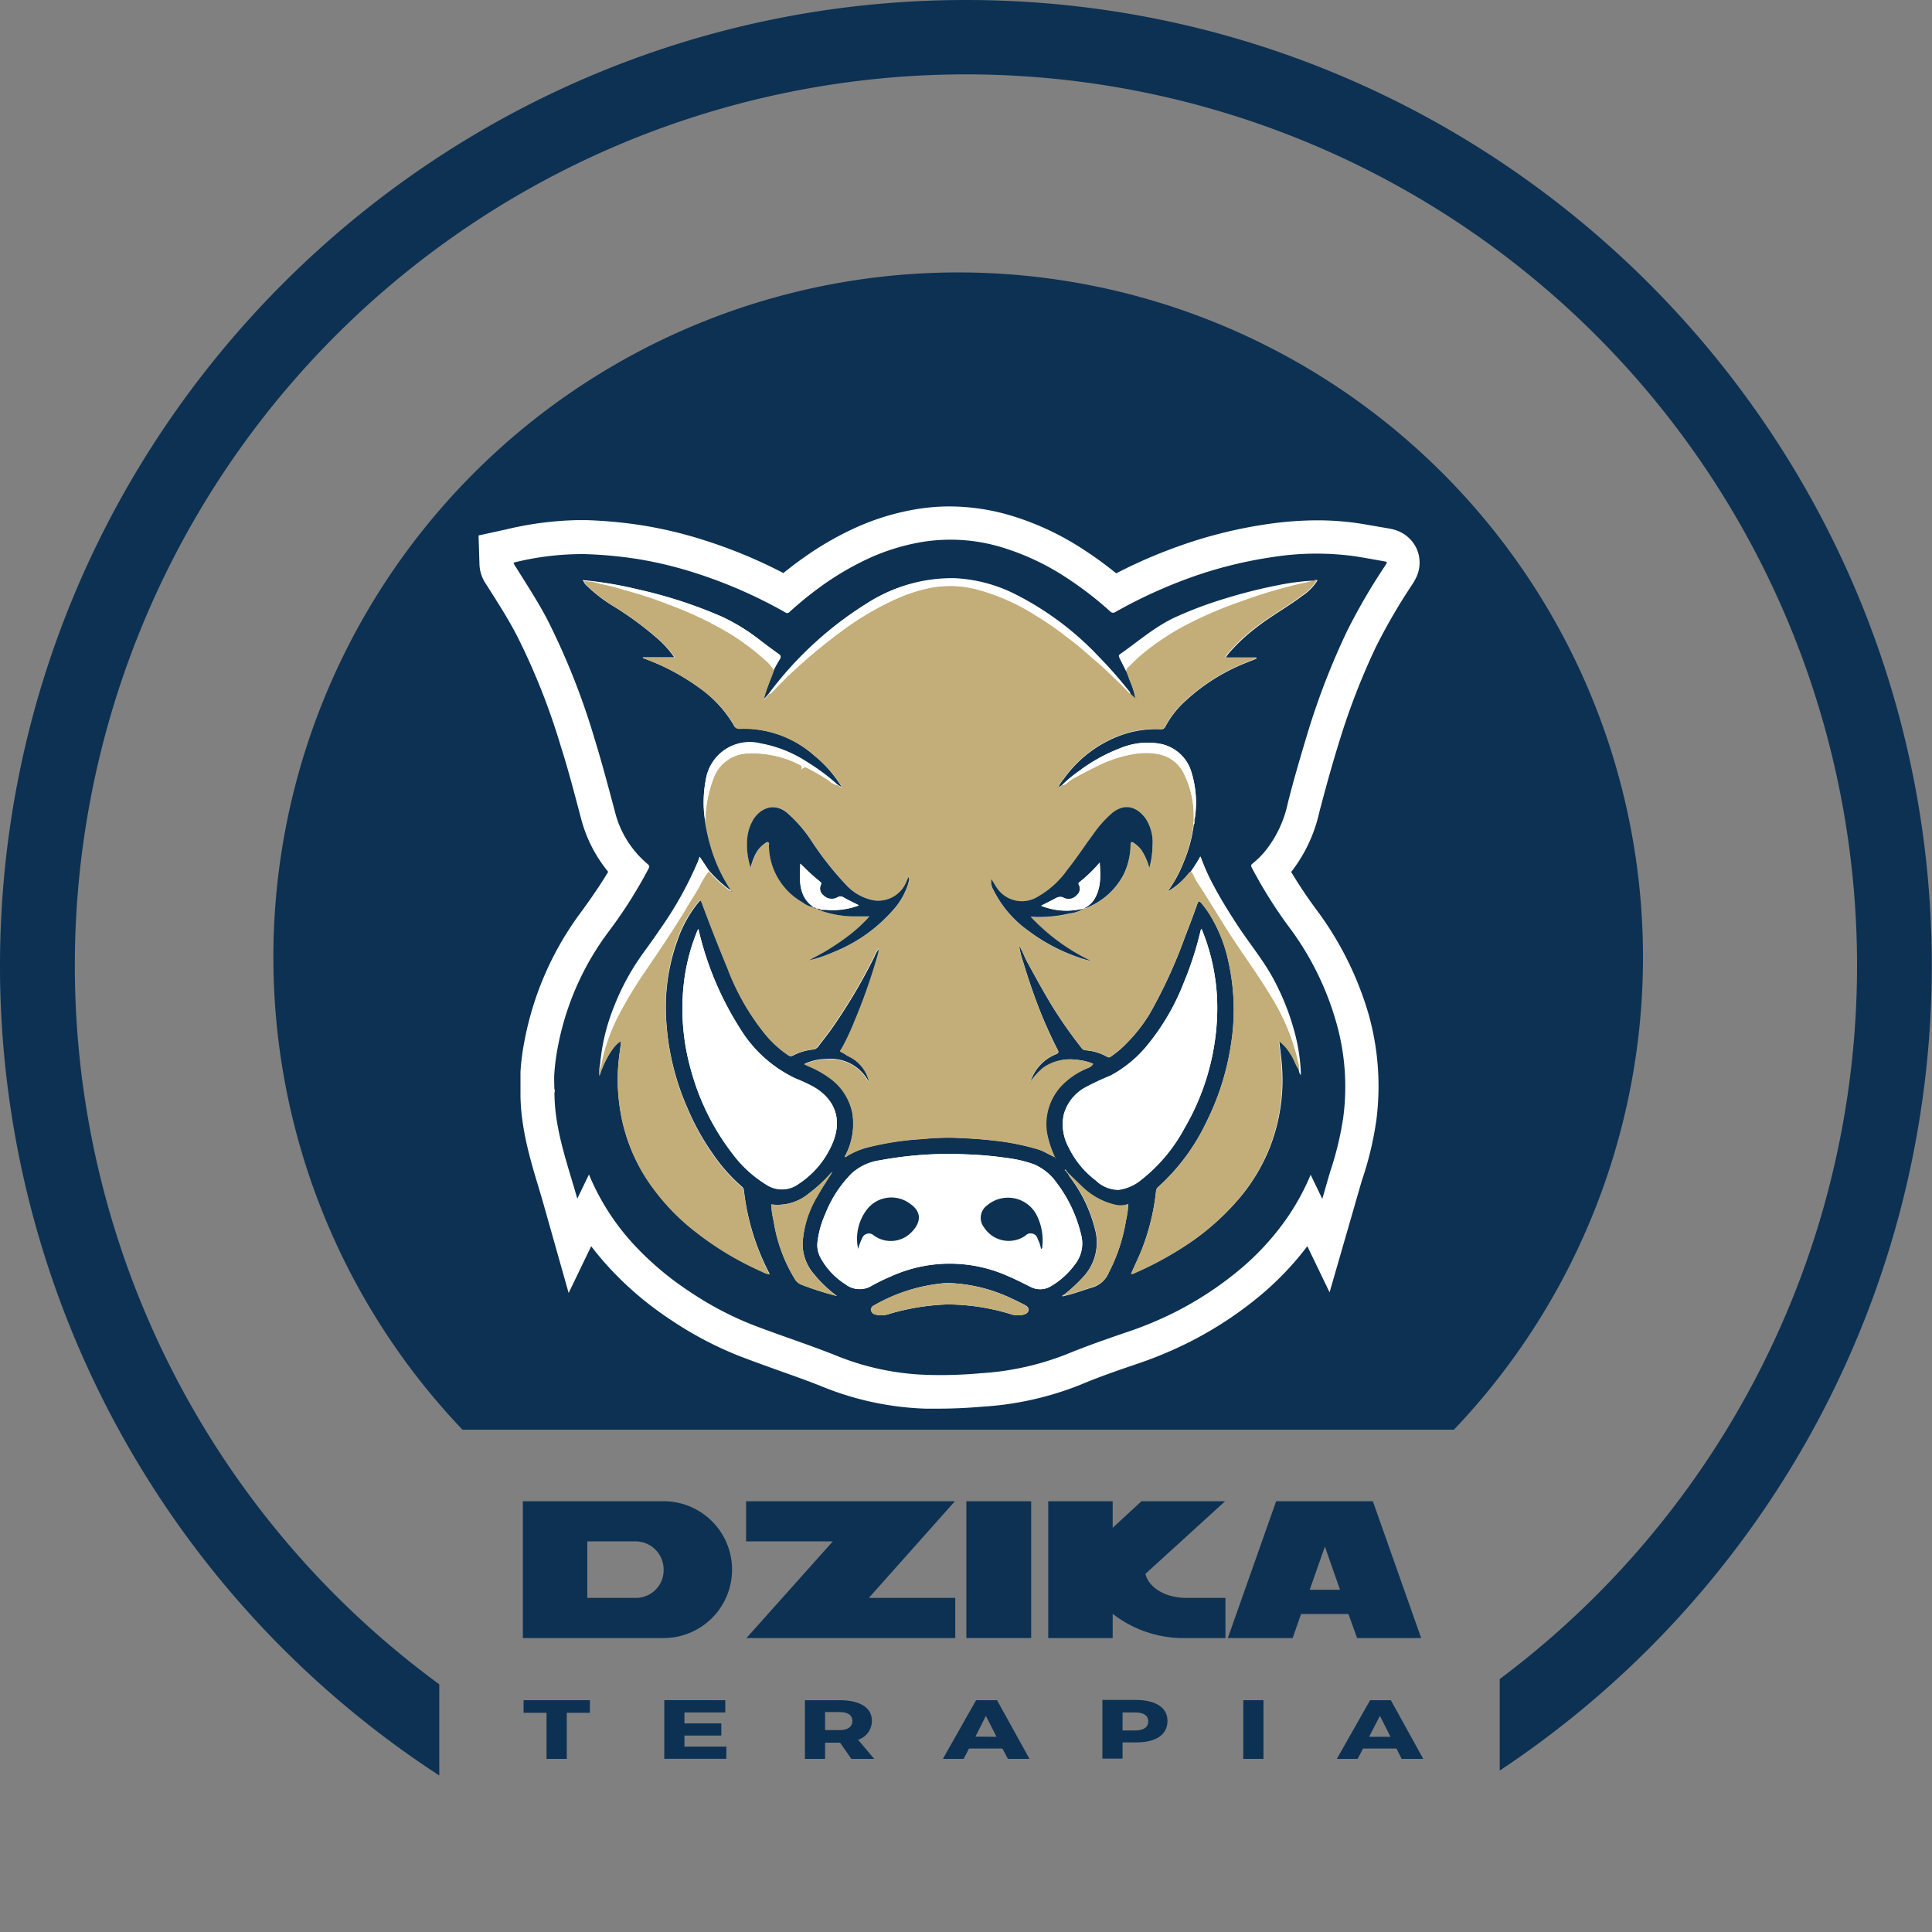 <svg id="Layer_1" data-name="Layer 1" xmlns="http://www.w3.org/2000/svg" viewBox="0 0 268.3 268.3">
    <rect x="0" y="0" width="268.3" height="268.3" fill="#808080" stroke="none"/>
    <defs>
        <style>.cls-1{fill:#0c3153;}.cls-2{fill:#fff;}.cls-3{fill:#c3ae79;}.cls-4{fill:#0f3152;}</style>
    </defs>
    <title>Dzik</title>
    <path class="cls-1" d="M257.45,206.37a95.1,95.1,0,1,0-137.69,0Z" transform="translate(-55.54 -7.83)"/>
    <path class="cls-2"
          d="M252.3,84.09a4.84,4.84,0,0,0-3.11-2.69,6.25,6.25,0,0,0-.83-.19l-1-.17c-1-.17-2-.35-3-.51a38.92,38.92,0,0,0-5.88-.44,48.27,48.27,0,0,0-6.91.52,63.54,63.54,0,0,0-12.33,3.07,69.63,69.63,0,0,0-8.69,3.77q-2.07-1.68-4.19-3.07a38.83,38.83,0,0,0-10.19-4.88,30.12,30.12,0,0,0-8.76-1.34,28.42,28.42,0,0,0-5.44.53A34,34,0,0,0,174.61,81a43.08,43.08,0,0,0-7.07,4c-1.07.74-2.15,1.54-3.21,2.41a68.87,68.87,0,0,0-10.9-4.53,58.8,58.8,0,0,0-8.57-2.07,62.45,62.45,0,0,0-8-.75c-.36,0-.72,0-1.07,0a46.52,46.52,0,0,0-10,1.3l-3.79.83.12,3.88a5.25,5.25,0,0,0,1,3l.34.54c1.43,2.26,2.79,4.39,3.93,6.62a93.57,93.57,0,0,1,6.06,15.34c1,3.12,1.84,6.38,2.68,9.54l.13.49A19.32,19.32,0,0,0,140,128.9c-1,1.67-2.2,3.44-3.64,5.42a43.38,43.38,0,0,0-8,18.15,31.52,31.52,0,0,0-.54,4.22c0,.6,0,1.15,0,1.64,0,.23,0,.45,0,.65v1.07l0,.09c.11,4.56,1.34,8.68,2.54,12.66.27.9.55,1.83.8,2.74l3.35,11.85,3.13-6.5a40,40,0,0,0,2.76,3.26,45.91,45.91,0,0,0,8.34,7,49.59,49.59,0,0,0,9.49,5c1.82.7,3.66,1.36,5.44,2,2.23.79,4.34,1.54,6.43,2.39a41.51,41.51,0,0,0,13.92,2.91c.65,0,1.33,0,2,0,1.84,0,3.82-.09,6.06-.28a43.7,43.7,0,0,0,13.41-3c2.65-1.12,5.46-2.09,7.88-2.91a55.52,55.52,0,0,0,7.23-3,52.14,52.14,0,0,0,10.3-6.81,42.18,42.18,0,0,0,5.76-6l.43-.56,3.09,6.41,3.38-11.71.38-1.33c.26-.88.5-1.72.74-2.54a45.94,45.94,0,0,0,2-8.35,36.94,36.94,0,0,0-1.08-14.69,45.49,45.49,0,0,0-7.07-14.28c-1.49-2-2.69-3.82-3.68-5.48a20.81,20.81,0,0,0,3.9-8.28c1-3.83,1.88-6.95,2.78-9.84a96.7,96.7,0,0,1,5.09-13.14,81.55,81.55,0,0,1,5.07-8.71h0a7.78,7.78,0,0,0,.42-.72A4.8,4.8,0,0,0,252.3,84.09Z"
          transform="translate(-55.54 -7.83)"/>
    <path class="cls-1"
          d="M132.52,159c0-.69-.05-1.39,0-2.06a29.54,29.54,0,0,1,.47-3.63,38.62,38.62,0,0,1,7.15-16.21,64,64,0,0,0,5.46-8.63c.14-.27.17-.4-.09-.62a13.91,13.91,0,0,1-4.61-7.44c-.91-3.42-1.82-6.84-2.86-10.21a99,99,0,0,0-6.37-16.09c-1.35-2.63-3-5.12-4.54-7.61a1.14,1.14,0,0,1-.26-.54,39.4,39.4,0,0,1,9.85-1.18,59.16,59.16,0,0,1,7.41.69A54.93,54.93,0,0,1,152,87.37,65.65,65.65,0,0,1,163,92c.53.28,1.07.57,1.58.87a.44.44,0,0,0,.62-.07,49.65,49.65,0,0,1,5-4,40.14,40.14,0,0,1,6.32-3.58,29.81,29.81,0,0,1,6.38-2,24.5,24.5,0,0,1,12,.69,34.54,34.54,0,0,1,9,4.32,47.41,47.41,0,0,1,5.79,4.49.57.57,0,0,0,.8.07,68.11,68.11,0,0,1,10.42-4.77,59.17,59.17,0,0,1,11.43-2.84,39.09,39.09,0,0,1,11.43-.09c1.29.2,2.58.44,3.88.67.59.1.58.11.26.61a83.82,83.82,0,0,0-5.36,9.22,102.11,102.11,0,0,0-5.34,13.77c-1,3.32-2,6.68-2.83,10a15.79,15.79,0,0,1-3.28,6.83,12.49,12.49,0,0,1-1.61,1.56c-.25.19-.24.32-.11.58a63.84,63.84,0,0,0,5.53,8.72A40.54,40.54,0,0,1,241.16,150a32.47,32.47,0,0,1,.94,12.86,43.52,43.52,0,0,1-1.79,7.54c-.38,1.25-.73,2.51-1.14,3.92l-1.62-3.35a32.48,32.48,0,0,1-4.48,7.63,36.22,36.22,0,0,1-5.11,5.32,47.28,47.28,0,0,1-9.39,6.2,50.21,50.21,0,0,1-6.61,2.73c-2.75.94-5.51,1.9-8.19,3a38.71,38.71,0,0,1-12,2.68,60.73,60.73,0,0,1-7.51.23,36.5,36.5,0,0,1-12.36-2.58c-3.93-1.59-8-2.88-11.93-4.4a45.62,45.62,0,0,1-8.6-4.54,42.46,42.46,0,0,1-7.51-6.26,32.87,32.87,0,0,1-6.53-10.05l-1.62,3.36c-1.39-4.92-3.16-9.63-3.17-14.71A.83.83,0,0,0,132.52,159Zm71.15,11.55a.22.22,0,0,0,.13.21c.11.18.21.38.33.55a19.73,19.73,0,0,1,3.46,7.19,7,7,0,0,1-1.4,6.41,20.7,20.7,0,0,1-3,2.8c-.05,0-.17,0-.12.11s.12,0,.17,0c1.41-.3,2.75-.84,4.13-1.24a3.56,3.56,0,0,0,2.17-2.07,23.75,23.75,0,0,0,2.35-7.15,12,12,0,0,0,.32-2.29,3.21,3.21,0,0,1-1.78.12,9.72,9.72,0,0,1-4.48-2.39c-.72-.68-1.41-1.37-2.12-2.05,0-.09-.05-.17-.15-.19s-.14-.21-.28-.29A.34.34,0,0,0,203.67,170.53Zm17.78-49a14.32,14.32,0,0,0-.44-6.44,5.62,5.62,0,0,0-4.42-4,9.94,9.94,0,0,0-5.52.64,23.4,23.4,0,0,0-5.62,3.11,18.12,18.12,0,0,0-2.42,2l-.54.33,0,0a5.47,5.47,0,0,1,.8-1.22,16.77,16.77,0,0,1,6.57-5.47,14.51,14.51,0,0,1,6.86-1.4.62.62,0,0,0,.67-.39,12.91,12.91,0,0,1,2.48-3.26,26.9,26.9,0,0,1,8.71-5.57c.47-.2,1-.39,1.44-.58l0-.14h-4.27c.15-.22.24-.36.34-.49a25,25,0,0,1,3.93-3.7c2-1.57,4.3-2.83,6.36-4.38a7.18,7.18,0,0,0,2.14-2.18c-.19,0-.33-.05-.43.09a32.82,32.82,0,0,0-4.84.7,71.37,71.37,0,0,0-7.62,1.92,54,54,0,0,0-7.08,2.69c-2.71,1.28-5,3.25-7.39,5-.18.13-.2.25-.09.46.36.65.69,1.31,1,2,.13.35.26.7.38,1.06a10.83,10.83,0,0,1,.83,2.68h0l-.76-.71c0-.28-.19-.42-.33-.6-1.31-1.63-2.7-3.21-4.17-4.71a41.78,41.78,0,0,0-11.58-8.61,20.88,20.88,0,0,0-8.3-2.15A21.74,21.74,0,0,0,176,91.58a49.77,49.77,0,0,0-13.68,12.55l-.79.91c0-.18,0-.27.07-.35.32-1.31.9-2.52,1.34-3.78.27-.52.51-1.06.82-1.54s.17-.54-.17-.78c-.92-.64-1.8-1.31-2.69-2a27.15,27.15,0,0,0-5.07-3.11,63.56,63.56,0,0,0-11.66-3.8,51.8,51.8,0,0,0-7.52-1.27c-.06,0-.14-.09-.16,0s0,.05.06.08a1.81,1.81,0,0,0,.57.77,20.42,20.42,0,0,0,3.6,2.75,45.1,45.1,0,0,1,6.45,4.79,13.53,13.53,0,0,1,2,2.31h-4.39c.07.08.09.12.12.13a31.08,31.08,0,0,1,7.84,4.17,16.69,16.69,0,0,1,4.7,5.13.75.75,0,0,0,.79.47,14.81,14.81,0,0,1,10.4,3.75,16.7,16.7,0,0,1,3.78,4.34l-.05,0-.55-.34a26.52,26.52,0,0,0-4-3,17.49,17.49,0,0,0-6.68-2.71,6.16,6.16,0,0,0-7.58,5.15,16.12,16.12,0,0,0-.09,5.5,28.26,28.26,0,0,0,.83,3.73,22.16,22.16,0,0,0,2.8,6l0,.06c-.1-.06-.2-.1-.29-.16a17.17,17.17,0,0,1-2.79-2.6l-1.32-1.94c-.1.27-.16.48-.24.68a50.19,50.19,0,0,1-5.31,9.49c-.72,1.08-1.48,2.12-2.24,3.17a33.42,33.42,0,0,0-4.14,7.61,27.81,27.81,0,0,0-1.87,7.78,5.28,5.28,0,0,0-.09,1.68c.71-2.25,2.1-4.5,3-4.81-.07.58-.14,1.16-.22,1.73a26.21,26.21,0,0,0,.08,7.76,24.69,24.69,0,0,0,3.56,9.45,30.5,30.5,0,0,0,7,7.58,43.22,43.22,0,0,0,9.15,5.47,3,3,0,0,0,1.06.37,32.58,32.58,0,0,1-3.58-11.63.75.75,0,0,0-.28-.5,23.91,23.91,0,0,1-4.1-4.65,33.54,33.54,0,0,1-3.46-6.26,35.38,35.38,0,0,1-3-13.39,27.36,27.36,0,0,1,1.62-9.92,17.14,17.14,0,0,1,2.85-5.18c.39-.46.41-.46.62.11,1.1,3,2.29,6,3.53,9a33,33,0,0,0,5.22,9.13,14.81,14.81,0,0,0,3.17,2.9.53.53,0,0,0,.6.08,7.78,7.78,0,0,1,2.85-.86,1,1,0,0,0,.69-.4c.61-.81,1.25-1.6,1.84-2.43a77.86,77.86,0,0,0,5.95-10,4.74,4.74,0,0,1,.71-1.25c-.05.33-.06.54-.11.75a79.59,79.59,0,0,1-3.32,9.49,33,33,0,0,1-1.72,3.66c-.1.17-.31.46-.06.57s.63.41,1,.58a5.12,5.12,0,0,1,2.85,3.59h0a2.43,2.43,0,0,1-.2-.25,6,6,0,0,0-5.79-3,7.4,7.4,0,0,0-3.07.69c.27.13.46.23.66.31a14.28,14.28,0,0,1,2.9,1.63,7.87,7.87,0,0,1,3.1,4.72,9.45,9.45,0,0,1-1.05,6.21c.16.05.26,0,.36-.12a10.82,10.82,0,0,1,3.24-1.29A40.54,40.54,0,0,1,183.6,166a37.62,37.62,0,0,1,4.1-.19c1.9.06,3.8.16,5.69.38a33.88,33.88,0,0,1,6.37,1.26c.81.26,1.5.75,2.29,1.06-.05.06,0,.1,0,.13s0,0,.06,0l-.1-.1a14.61,14.61,0,0,1-1.09-3.27,7.77,7.77,0,0,1,1.8-6.47,10.37,10.37,0,0,1,3.89-2.68,1.39,1.39,0,0,0,.71-.58A8.27,8.27,0,0,0,205,155a6.43,6.43,0,0,0-4.51,1.14,10.22,10.22,0,0,0-1.83,2h0a1,1,0,0,1,.14-.52,6.09,6.09,0,0,1,3.4-3.39c.36-.15.39-.29.22-.62-.73-1.39-1.37-2.83-2-4.28-1.08-2.61-2-5.28-2.82-8a12,12,0,0,1-.53-2.18c.5.8.73,1.54,1.1,2.23,1.1,2,2.18,4,3.39,6a62.15,62.15,0,0,0,4,5.75c.19.25.37.54.76.56a7.12,7.12,0,0,1,3,.92.39.39,0,0,0,.48-.05A13.48,13.48,0,0,0,212,152.7a21.94,21.94,0,0,0,3.19-4.07,68.56,68.56,0,0,0,4.93-10.74c.6-1.51,1.15-3,1.71-4.56.16-.45.28-.4.55-.09a14.69,14.69,0,0,1,.9,1.18,20.27,20.27,0,0,1,2.86,6.93,30.69,30.69,0,0,1,.31,11.81,36.06,36.06,0,0,1-3.37,10.49,28.65,28.65,0,0,1-6.68,9,.79.79,0,0,0-.31.6,31.42,31.42,0,0,1-2,8.15c-.45,1.14-1,2.23-1.48,3.35l0,0s0,0,0,0l.05-.05a1,1,0,0,0,.62-.17,46.85,46.85,0,0,0,6.55-3.51,34.53,34.53,0,0,0,7.68-6.63,25.42,25.42,0,0,0,4.29-7,25.76,25.76,0,0,0,1.71-12.19c-.09-.94-.21-1.87-.33-2.87a6.33,6.33,0,0,1,1.62,1.82c.47.67.67,1.48,1.16,2.15a2.16,2.16,0,0,0,.24.81,25.43,25.43,0,0,0-.73-5.36,34,34,0,0,0-2.7-7.23c-1.48-3-3.61-5.49-5.41-8.24-1.17-1.8-2.31-3.62-3.31-5.52a27.89,27.89,0,0,1-1.78-4,22.33,22.33,0,0,1-1.35,2.13c-.24.08-.34.31-.5.47a9.72,9.72,0,0,1-2.72,2.27h0a18.13,18.13,0,0,0,2.23-4.1,19.91,19.91,0,0,0,1.4-5.2c.13-.12.07-.28.1-.43A.37.37,0,0,0,221.45,121.55Zm-50.34,49.07a1.12,1.12,0,0,0-.21.17,20.86,20.86,0,0,1-3.06,2.81,6.8,6.8,0,0,1-5.18,1.49,12.55,12.55,0,0,0,.34,2.36,21.7,21.7,0,0,0,3,8.11,1.85,1.85,0,0,0,.83.67,41.93,41.93,0,0,0,4.95,1.58,17.47,17.47,0,0,1-3.23-3.08A6.41,6.41,0,0,1,167,180.5a14.36,14.36,0,0,1,2.06-6.62c.63-1.11,1.35-2.16,2-3.24l.08,0,0-.05Zm-2.06,9.85a3.66,3.66,0,0,0,.39,1.92,10,10,0,0,0,3.49,3.77,3.23,3.23,0,0,0,3.73.18,27.42,27.42,0,0,1,2.56-1.24,19.76,19.76,0,0,1,16.15-.13c1.12.47,2.2,1,3.3,1.57a2.85,2.85,0,0,0,2.81-.1,11,11,0,0,0,3.32-3,4.68,4.68,0,0,0,.87-4.17,19.24,19.24,0,0,0-3.38-7.17,7.48,7.48,0,0,0-3.13-2.57,17.44,17.44,0,0,0-3.76-.89,50.58,50.58,0,0,0-5.51-.5,52.19,52.19,0,0,0-12.16.82,7.32,7.32,0,0,0-3.95,1.85,16.7,16.7,0,0,0-3.65,5.65A13.11,13.11,0,0,0,169.05,180.47Zm-16.52-43.62a.63.63,0,0,0-.11.15,27.3,27.3,0,0,0-1.92,7.43,31.2,31.2,0,0,0,1.05,12.19A33.23,33.23,0,0,0,157.24,168a16.78,16.78,0,0,0,4.69,4.31,3.92,3.92,0,0,0,4.52-.09,12.58,12.58,0,0,0,4.82-5.93c1.28-3.34,0-6-2.83-7.59a25.33,25.33,0,0,0-2.43-1.12,18.05,18.05,0,0,1-7.64-6.84A44,44,0,0,1,152.53,136.85Zm69.87,0a1.76,1.76,0,0,0-.12.23,45.82,45.82,0,0,1-2.3,7.15,31.87,31.87,0,0,1-5.28,9,16.94,16.94,0,0,1-4.92,4,36.71,36.71,0,0,0-3.65,1.72,6.19,6.19,0,0,0-2.86,3.7,6.64,6.64,0,0,0,.67,4.52,12.71,12.71,0,0,0,3.78,4.61,4.55,4.55,0,0,0,3.16,1.3,6.26,6.26,0,0,0,3.2-1.43,22.71,22.71,0,0,0,5.93-7.08,33.3,33.3,0,0,0,4.56-15.81A28.72,28.72,0,0,0,222.4,136.81ZM187,186a23.84,23.84,0,0,0-10.05,3.1.67.67,0,0,0-.43.7.75.75,0,0,0,.59.58,3.21,3.21,0,0,0,1.89-.07,32,32,0,0,1,8.08-1.33,30,30,0,0,1,8.78,1.33,3.17,3.17,0,0,0,1.78.1c.36-.1.69-.25.73-.64s-.26-.59-.56-.74c-.59-.3-1.17-.6-1.77-.87A22,22,0,0,0,187,186Z"
          transform="translate(-55.54 -7.83)"/>
    <path class="cls-3"
          d="M202.05,168.54c-.79-.31-1.48-.8-2.29-1.06a33.88,33.88,0,0,0-6.37-1.26c-1.89-.22-3.79-.32-5.69-.38a37.62,37.62,0,0,0-4.1.19,40.54,40.54,0,0,0-7.18,1.07,10.82,10.82,0,0,0-3.24,1.29c-.1.07-.2.17-.36.12a9.45,9.45,0,0,0,1.05-6.21,7.87,7.87,0,0,0-3.1-4.72,14.28,14.28,0,0,0-2.9-1.63c-.2-.08-.39-.18-.66-.31a7.4,7.4,0,0,1,3.07-.69,6,6,0,0,1,5.79,3,2.43,2.43,0,0,0,.2.25l0,0,0,0-.05-.07a5.12,5.12,0,0,0-2.85-3.59c-.34-.17-.61-.43-1-.58s0-.4.06-.57a33,33,0,0,0,1.72-3.66,79.59,79.59,0,0,0,3.32-9.49c.05-.21.06-.42.11-.75a4.74,4.74,0,0,0-.71,1.25,77.86,77.86,0,0,1-5.95,10c-.59.83-1.23,1.62-1.84,2.43a1,1,0,0,1-.69.4,7.78,7.78,0,0,0-2.85.86.53.53,0,0,1-.6-.08,14.81,14.81,0,0,1-3.17-2.9,33,33,0,0,1-5.22-9.13c-1.24-3-2.43-6-3.53-9-.21-.57-.23-.57-.62-.11a17.14,17.14,0,0,0-2.85,5.18A27.36,27.36,0,0,0,148,148.4a35.38,35.38,0,0,0,3,13.39,33.54,33.54,0,0,0,3.46,6.26,23.91,23.91,0,0,0,4.1,4.65.75.75,0,0,1,.28.5,32.58,32.58,0,0,0,3.58,11.63,3,3,0,0,1-1.06-.37,43.22,43.22,0,0,1-9.15-5.47,30.5,30.5,0,0,1-7-7.58,24.69,24.69,0,0,1-3.56-9.45,26.21,26.21,0,0,1-.08-7.76c.08-.57.15-1.15.22-1.73-.91.31-2.3,2.56-3,4.81a5.28,5.28,0,0,1,.09-1.68l0,.69a17.6,17.6,0,0,1,.48-2.32,26.39,26.39,0,0,1,1.9-4.94,58.72,58.72,0,0,1,3.89-6.45c1.89-2.79,3.78-5.57,5.52-8.45.67-1.12,1.43-2.18,2-3.34a10.81,10.81,0,0,1,1.25-2,17.17,17.17,0,0,0,2.79,2.6c.09.06.19.1.29.16s.13.11.23.09v0l-.19-.15a22.16,22.16,0,0,1-2.8-6,28.26,28.26,0,0,1-.83-3.73c.09-.11.06-.24.07-.37a17.48,17.48,0,0,1,1.14-5.51,5.23,5.23,0,0,1,4.7-3.42,14.58,14.58,0,0,1,7,1.44c.42.19.8.34.39.95.27-.44.56-.58,1-.33a30.65,30.65,0,0,1,2.93,1.71,2.19,2.19,0,0,0,1.19.63l.55.34s0,.09.09.06,0-.07,0-.11a16.7,16.7,0,0,0-3.78-4.34,14.81,14.81,0,0,0-10.4-3.75.75.75,0,0,1-.79-.47,16.69,16.69,0,0,0-4.7-5.13A31.08,31.08,0,0,0,145,99.29s0-.05-.12-.13h4.39a13.53,13.53,0,0,0-2-2.31,45.1,45.1,0,0,0-6.45-4.79,20.42,20.42,0,0,1-3.6-2.75,1.81,1.81,0,0,1-.57-.77,6.62,6.62,0,0,1,2.33.38c1.49.26,2.92.73,4.36,1.13,1.75.5,3.47,1.09,5.17,1.75a50.88,50.88,0,0,1,8.27,3.93,33.47,33.47,0,0,1,4.94,3.67,5.79,5.79,0,0,1,1.32,1.51c-.44,1.26-1,2.47-1.34,3.78,0,.08,0,.17-.07.35l.79-.91c.18.07.25-.09.34-.18,1-1,2-2.07,3.09-3.06a79.51,79.51,0,0,1,6.34-5.25,41.44,41.44,0,0,1,7.33-4.43,22.91,22.91,0,0,1,5.35-1.79,14.79,14.79,0,0,1,6.45.26,29.36,29.36,0,0,1,8.33,3.75c1.05.66,2.09,1.33,3.08,2.07.77.58,1.53,1.16,2.29,1.76,1,.78,1.91,1.63,2.86,2.44s1.77,1.63,2.65,2.46c.7.65,1.35,1.35,2,2l.76.71,0,.08,0,0-.07,0a10.83,10.83,0,0,0-.83-2.68c-.12-.36-.25-.71-.38-1.06a.54.54,0,0,1,.14-.65c.66-.63,1.28-1.29,2-1.88a34.9,34.9,0,0,1,6.57-4.3,56.42,56.42,0,0,1,7.07-3A70,70,0,0,1,238,88.46c.1-.14.24-.09.43-.09a7.18,7.18,0,0,1-2.14,2.18c-2.06,1.55-4.32,2.81-6.36,4.38a25,25,0,0,0-3.93,3.7c-.1.13-.19.27-.34.49H230l0,.14c-.48.19-1,.38-1.44.58a26.9,26.9,0,0,0-8.71,5.57,12.91,12.91,0,0,0-2.48,3.26.62.62,0,0,1-.67.39,14.51,14.51,0,0,0-6.86,1.4,16.77,16.77,0,0,0-6.57,5.47,5.47,5.47,0,0,0-.8,1.22l-.05.1c.06,0,.07,0,.08-.06l.54-.33a1.09,1.09,0,0,0,.7-.3,5.23,5.23,0,0,1,1.25-.83c1.19-.66,2.4-1.26,3.62-1.85a18,18,0,0,1,4.17-1.3,9.43,9.43,0,0,1,3.74,0,4.94,4.94,0,0,1,3.49,2.79,13.32,13.32,0,0,1,1.26,7,19.91,19.91,0,0,1-1.4,5.2,18.13,18.13,0,0,1-2.23,4.1l0,0,0,0a9.72,9.72,0,0,0,2.72-2.27c.16-.16.26-.39.5-.47s.27.14.34.28c.16.3.3.62.47.91.41.65.84,1.28,1.24,1.93,1.34,2.12,2.62,4.28,4,6.36,1.69,2.55,3.48,5,5.07,7.66a29.63,29.63,0,0,1,3.84,9.19,1.91,1.91,0,0,1,.07,1.11c-.49-.67-.69-1.48-1.16-2.15a6.33,6.33,0,0,0-1.62-1.82c.12,1,.24,1.93.33,2.87a25.76,25.76,0,0,1-1.71,12.19,25.42,25.42,0,0,1-4.29,7,34.53,34.53,0,0,1-7.68,6.63,46.85,46.85,0,0,1-6.55,3.51,1,1,0,0,1-.62.17h0c.47-1.12,1-2.21,1.48-3.35a31.42,31.42,0,0,0,2-8.15.79.79,0,0,1,.31-.6,28.65,28.65,0,0,0,6.68-9,36.06,36.06,0,0,0,3.37-10.49,30.69,30.69,0,0,0-.31-11.81,20.27,20.27,0,0,0-2.86-6.93,14.69,14.69,0,0,0-.9-1.18c-.27-.31-.39-.36-.55.09-.56,1.53-1.11,3-1.71,4.56a68.56,68.56,0,0,1-4.93,10.74A21.94,21.94,0,0,1,212,152.7a13.48,13.48,0,0,1-2.22,1.84.39.39,0,0,1-.48.05,7.12,7.12,0,0,0-3-.92c-.39,0-.57-.31-.76-.56a62.15,62.15,0,0,1-4-5.75c-1.21-2-2.29-4-3.39-6-.37-.69-.6-1.43-1.1-2.23a12,12,0,0,0,.53,2.18c.82,2.71,1.74,5.38,2.82,8,.6,1.45,1.24,2.89,2,4.28.17.33.14.47-.22.62a6.09,6.09,0,0,0-3.4,3.39,1,1,0,0,0-.14.52s-.05,0-.06.08,0,0,0,0l0-.12a10.22,10.22,0,0,1,1.83-2A6.43,6.43,0,0,1,205,155a8.27,8.27,0,0,1,2.38.57,1.39,1.39,0,0,1-.71.58,10.37,10.37,0,0,0-3.89,2.68,7.77,7.77,0,0,0-1.8,6.47,14.61,14.61,0,0,0,1.09,3.27Zm-33.47-34.69c0,.15.14.11.23.12s.23,0,.32.05.22.21.4.17v0c0,.21.25.18.39.23a14.59,14.59,0,0,0,3.82.67c.82,0,1.64,0,2.57,0a21,21,0,0,1-2.6,2.44,32.86,32.86,0,0,1-2.86,2c-1,.6-2,1.09-2.94,1.66a18.79,18.79,0,0,0,3.46-1.17,21.58,21.58,0,0,0,8.12-5.71,9.83,9.83,0,0,0,2.19-3.76c.08-.28.25-.58.05-.93-.1.21-.17.38-.25.54a4.22,4.22,0,0,1-4.6,2.7,7,7,0,0,1-3.73-2.05,43.87,43.87,0,0,1-5-6.35,18.82,18.82,0,0,0-3.31-3.77c-1.78-1.44-3.57-.63-4.6.84a6.27,6.27,0,0,0-.92,2.88,10.28,10.28,0,0,0,.47,3.88c.5-1.76,1-2.61,1.92-3.28.16-.12.33-.31.53-.22s.09.32.1.49a9.21,9.21,0,0,0,4.65,7.85,3.83,3.83,0,0,0,1.63.73ZM206,134a1.94,1.94,0,0,0,.42-.07,9.88,9.88,0,0,0,5.12-4.56,9.62,9.62,0,0,0,1-4.17c0-.49.18-.47.5-.25a4.64,4.64,0,0,1,1,.94,8.55,8.55,0,0,1,1.11,2.5,12.18,12.18,0,0,0,.44-3.13,6,6,0,0,0-1-3.79c-1.19-1.57-2.84-2.11-4.59-.72a16,16,0,0,0-2.67,3c-1.21,1.63-2.31,3.33-3.58,4.91a12.62,12.62,0,0,1-4.1,3.73,4.18,4.18,0,0,1-5.58-1.1c-.3-.41-.55-.87-.85-1.35a2.18,2.18,0,0,0,.29,1.52,15.26,15.26,0,0,0,4.82,5.64,25.24,25.24,0,0,0,7.5,3.88c.41.14.83.23,1.25.34a28.21,28.21,0,0,1-8.41-6.15,18.51,18.51,0,0,0,5.47-.47A4,4,0,0,0,206,134Zm-38.33,7.31s0,0,0,0h-.09s0,0,0,0Z"
          transform="translate(-55.54 -7.83)"/>
    <path class="cls-2"
          d="M169.05,180.47a13.11,13.11,0,0,1,1.08-4,16.7,16.7,0,0,1,3.65-5.65,7.32,7.32,0,0,1,3.95-1.85,52.19,52.19,0,0,1,12.16-.82,50.58,50.58,0,0,1,5.51.5,17.44,17.44,0,0,1,3.76.89,7.48,7.48,0,0,1,3.13,2.57,19.24,19.24,0,0,1,3.38,7.17,4.68,4.68,0,0,1-.87,4.17,11,11,0,0,1-3.32,3,2.85,2.85,0,0,1-2.81.1c-1.1-.53-2.18-1.1-3.3-1.57a19.76,19.76,0,0,0-16.15.13,27.42,27.42,0,0,0-2.56,1.24,3.23,3.23,0,0,1-3.73-.18,10,10,0,0,1-3.49-3.77A3.66,3.66,0,0,1,169.05,180.47Zm5.66.8a8.17,8.17,0,0,1,.58-1.47,1,1,0,0,1,1.63-.4,4,4,0,0,0,5.25-.47c1.3-1.32,1.45-2.8-.21-3.93a4.3,4.3,0,0,0-6,.8A6.68,6.68,0,0,0,174.71,181.27Zm25.4,0a1,1,0,0,0,.13-.15.37.37,0,0,0,0-.15,7.8,7.8,0,0,0-.82-4.5,4.48,4.48,0,0,0-6.81-1.29,2.14,2.14,0,0,0-.44,3.1,4.07,4.07,0,0,0,5.72,1.14,1,1,0,0,1,1.72.46A4.55,4.55,0,0,1,200.11,181.29Z"
          transform="translate(-55.54 -7.83)"/>
    <path class="cls-2"
          d="M152.53,136.85a44,44,0,0,0,5.84,13.92,18.05,18.05,0,0,0,7.64,6.84,25.33,25.33,0,0,1,2.43,1.12c2.8,1.62,4.11,4.25,2.83,7.59a12.58,12.58,0,0,1-4.82,5.93,3.92,3.92,0,0,1-4.52.09,16.78,16.78,0,0,1-4.69-4.31,33.23,33.23,0,0,1-5.69-11.41,31.2,31.2,0,0,1-1.05-12.19,27.3,27.3,0,0,1,1.92-7.43A.63.63,0,0,1,152.53,136.85Z"
          transform="translate(-55.54 -7.83)"/>
    <path class="cls-2"
          d="M222.4,136.81a28.72,28.72,0,0,1,2.17,11.9A33.3,33.3,0,0,1,220,164.52a22.71,22.71,0,0,1-5.93,7.08,6.26,6.26,0,0,1-3.2,1.43,4.55,4.55,0,0,1-3.16-1.3,12.71,12.71,0,0,1-3.78-4.61,6.64,6.64,0,0,1-.67-4.52,6.19,6.19,0,0,1,2.86-3.7,36.71,36.71,0,0,1,3.65-1.72,16.94,16.94,0,0,0,4.92-4,31.87,31.87,0,0,0,5.28-9,45.82,45.82,0,0,0,2.3-7.15A1.76,1.76,0,0,1,222.4,136.81Z"
          transform="translate(-55.54 -7.83)"/>
    <path class="cls-2"
          d="M212.48,104.19c-.68-.68-1.33-1.38-2-2-.88-.83-1.73-1.68-2.65-2.46s-1.87-1.66-2.86-2.44c-.76-.6-1.52-1.18-2.29-1.76-1-.74-2-1.41-3.08-2.07a29.36,29.36,0,0,0-8.33-3.75,14.79,14.79,0,0,0-6.45-.26,22.91,22.91,0,0,0-5.35,1.79,41.44,41.44,0,0,0-7.33,4.43,79.51,79.51,0,0,0-6.34,5.25c-1.07,1-2.07,2-3.09,3.06-.09.09-.16.25-.34.18A49.77,49.77,0,0,1,176,91.58a21.74,21.74,0,0,1,12.08-3.46,20.88,20.88,0,0,1,8.3,2.15A41.78,41.78,0,0,1,208,98.88c1.47,1.5,2.86,3.08,4.17,4.71C212.29,103.77,212.52,103.91,212.48,104.19Z"
          transform="translate(-55.54 -7.83)"/>
    <path class="cls-3"
          d="M187,186a22,22,0,0,1,9,2.16c.6.27,1.18.57,1.77.87.3.15.6.37.56.74s-.37.54-.73.64a3.17,3.17,0,0,1-1.78-.1,30,30,0,0,0-8.78-1.33,32,32,0,0,0-8.08,1.33,3.21,3.21,0,0,1-1.89.07.75.75,0,0,1-.59-.58.67.67,0,0,1,.43-.7A23.84,23.84,0,0,1,187,186Z"
          transform="translate(-55.54 -7.83)"/>
    <path class="cls-3"
          d="M171.12,170.64c-.67,1.08-1.39,2.13-2,3.24A14.36,14.36,0,0,0,167,180.5a6.41,6.41,0,0,0,1.52,4.23,17.47,17.47,0,0,0,3.23,3.08,41.93,41.93,0,0,1-4.95-1.58,1.85,1.85,0,0,1-.83-.67,21.7,21.7,0,0,1-3-8.11,12.55,12.55,0,0,1-.34-2.36,6.8,6.8,0,0,0,5.18-1.49,20.86,20.86,0,0,0,3.06-2.81,1.12,1.12,0,0,1,.21-.17Z"
          transform="translate(-55.54 -7.83)"/>
    <path class="cls-3"
          d="M203.86,170.69c.71.68,1.4,1.37,2.12,2.05a9.72,9.72,0,0,0,4.48,2.39,3.21,3.21,0,0,0,1.78-.12,12,12,0,0,1-.32,2.29,23.75,23.75,0,0,1-2.35,7.15,3.56,3.56,0,0,1-2.17,2.07c-1.38.4-2.72.94-4.13,1.24l-.05-.07a20.7,20.7,0,0,0,3-2.8,7,7,0,0,0,1.4-6.41,19.73,19.73,0,0,0-3.46-7.19c-.12-.17-.22-.37-.33-.55Z"
          transform="translate(-55.54 -7.83)"/>
    <path class="cls-2"
          d="M235.89,156.36a1.91,1.91,0,0,0-.07-1.11,29.63,29.63,0,0,0-3.84-9.19c-1.59-2.62-3.38-5.11-5.07-7.66-1.39-2.08-2.67-4.24-4-6.36-.4-.65-.83-1.28-1.24-1.93-.17-.29-.31-.61-.47-.91-.07-.14-.12-.32-.34-.28a22.33,22.33,0,0,0,1.35-2.13,27.89,27.89,0,0,0,1.78,4c1,1.9,2.14,3.72,3.31,5.52,1.8,2.75,3.93,5.28,5.41,8.24a34,34,0,0,1,2.7,7.23,25.43,25.43,0,0,1,.73,5.36A2.16,2.16,0,0,1,235.89,156.36Z"
          transform="translate(-55.54 -7.83)"/>
    <path class="cls-2"
          d="M154,128.81a10.81,10.81,0,0,0-1.25,2c-.61,1.16-1.37,2.22-2,3.34-1.74,2.88-3.63,5.66-5.52,8.45a58.72,58.72,0,0,0-3.89,6.45,26.39,26.39,0,0,0-1.9,4.94,17.6,17.6,0,0,0-.48,2.32l0-.69a27.81,27.81,0,0,1,1.87-7.78,33.42,33.42,0,0,1,4.14-7.61c.76-1.05,1.52-2.09,2.24-3.17a50.19,50.19,0,0,0,5.31-9.49c.08-.2.14-.41.24-.68Z"
          transform="translate(-55.54 -7.83)"/>
    <path class="cls-2"
          d="M238,88.46a70,70,0,0,0-10.24,2.85,56.42,56.42,0,0,0-7.07,3,34.9,34.9,0,0,0-6.57,4.3c-.69.59-1.31,1.25-2,1.88a.54.54,0,0,0-.14.65c-.34-.66-.67-1.32-1-2-.11-.21-.09-.33.09-.46,2.43-1.7,4.68-3.67,7.39-5a54,54,0,0,1,7.08-2.69,71.37,71.37,0,0,1,7.62-1.92A32.82,32.82,0,0,1,238,88.46Z"
          transform="translate(-55.54 -7.83)"/>
    <path class="cls-2"
          d="M163,100.91a5.79,5.79,0,0,0-1.32-1.51,33.47,33.47,0,0,0-4.94-3.67,50.88,50.88,0,0,0-8.27-3.93c-1.7-.66-3.42-1.25-5.17-1.75-1.44-.4-2.87-.87-4.36-1.13a6.62,6.62,0,0,0-2.33-.38s-.07-.06-.06-.08.1,0,.16,0a51.8,51.8,0,0,1,7.52,1.27,63.56,63.56,0,0,1,11.66,3.8,27.15,27.15,0,0,1,5.07,3.11c.89.67,1.77,1.34,2.69,2,.34.24.4.41.17.78S163.23,100.39,163,100.91Z"
          transform="translate(-55.54 -7.83)"/>
    <path class="cls-2"
          d="M171.86,116.86a2.19,2.19,0,0,1-1.19-.63,30.65,30.65,0,0,0-2.93-1.71c-.42-.25-.71-.11-1,.33.41-.61,0-.76-.39-.95a14.58,14.58,0,0,0-7-1.44,5.23,5.23,0,0,0-4.7,3.42,17.48,17.48,0,0,0-1.14,5.51c0,.13,0,.26-.07.37a16.12,16.12,0,0,1,.09-5.5,6.16,6.16,0,0,1,7.58-5.15,17.49,17.49,0,0,1,6.68,2.71A26.52,26.52,0,0,1,171.86,116.86Z"
          transform="translate(-55.54 -7.83)"/>
    <path class="cls-2"
          d="M221.26,122.37a13.32,13.32,0,0,0-1.26-7,4.94,4.94,0,0,0-3.49-2.79,9.43,9.43,0,0,0-3.74,0,18,18,0,0,0-4.17,1.3c-1.22.59-2.43,1.19-3.62,1.85a5.23,5.23,0,0,0-1.25.83,1.09,1.09,0,0,1-.7.3,18.12,18.12,0,0,1,2.42-2,23.4,23.4,0,0,1,5.62-3.11,9.94,9.94,0,0,1,5.52-.64,5.62,5.62,0,0,1,4.42,4,14.32,14.32,0,0,1,.44,6.44c-.16.1-.14.24-.09.39S221.39,122.25,221.26,122.37Zm-8.77-9.92,0,0-.08,0s0,0,0,0Z"
          transform="translate(-55.54 -7.83)"/>
    <path class="cls-3" d="M203.67,170.53a.34.34,0,0,1-.24-.32c.14.08.26.14.28.29Z"
          transform="translate(-55.54 -7.83)"/>
    <path class="cls-3" d="M202.05,168.54l.1.1s-.05,0-.06,0-.09-.07,0-.13Z" transform="translate(-55.54 -7.83)"/>
    <path class="cls-3" d="M221.36,121.94c-.05-.15-.07-.29.09-.39A.37.37,0,0,1,221.36,121.94Z"
          transform="translate(-55.54 -7.83)"/>
    <path class="cls-3" d="M203.8,170.74a.22.22,0,0,1-.13-.21l0,0c.1,0,.13.1.15.19Z"
          transform="translate(-55.54 -7.83)"/>
    <path class="cls-3" d="M203.27,187.76c-.05.05-.13.11-.17,0s.07-.08.12-.11Z" transform="translate(-55.54 -7.83)"/>
    <path class="cls-3" d="M212.59,184.78l-.05.05s0,0,0,0l0,0Z" transform="translate(-55.54 -7.83)"/>
    <path class="cls-3" d="M171.11,170.62l0-.08,0,.05-.08,0Z" transform="translate(-55.54 -7.83)"/>
    <path class="cls-1"
          d="M206,134a4,4,0,0,1-1.86.67,18.51,18.51,0,0,1-5.47.47,28.21,28.21,0,0,0,8.41,6.15c-.42-.11-.84-.2-1.25-.34a25.24,25.24,0,0,1-7.5-3.88,15.26,15.26,0,0,1-4.82-5.64,2.18,2.18,0,0,1-.29-1.52c.3.48.55.94.85,1.35a4.18,4.18,0,0,0,5.58,1.1,12.62,12.62,0,0,0,4.1-3.73c1.27-1.58,2.37-3.28,3.58-4.91a16,16,0,0,1,2.67-3c1.75-1.39,3.4-.85,4.59.72a6,6,0,0,1,1,3.79,12.18,12.18,0,0,1-.44,3.13,8.55,8.55,0,0,0-1.11-2.5,4.64,4.64,0,0,0-1-.94c-.32-.22-.49-.24-.5.25a9.62,9.62,0,0,1-1,4.17,9.88,9.88,0,0,1-5.12,4.56,1.94,1.94,0,0,1-.42.07,3.43,3.43,0,0,0,1.27-.92c1.2-1.61,1.12-3.46,1-5.45a20.38,20.38,0,0,1-2.76,2.68c-.1.08-.23.16-.14.36a1.16,1.16,0,0,1-.29,1.48,1.48,1.48,0,0,1-1.75.4c-.59-.32-1-.07-1.4.16l-1.79.91A9.48,9.48,0,0,0,206,134Z"
          transform="translate(-55.54 -7.83)"/>
    <path class="cls-1"
          d="M168.6,133.86a3.83,3.83,0,0,1-1.63-.73,9.21,9.21,0,0,1-4.65-7.85c0-.17.09-.41-.1-.49s-.37.1-.53.22c-.93.67-1.42,1.52-1.92,3.28a10.28,10.28,0,0,1-.47-3.88,6.27,6.27,0,0,1,.92-2.88c1-1.47,2.82-2.28,4.6-.84a18.82,18.82,0,0,1,3.31,3.77,43.87,43.87,0,0,0,5,6.35,7,7,0,0,0,3.73,2.05,4.22,4.22,0,0,0,4.6-2.7c.08-.16.15-.33.25-.54.2.35,0,.65-.05.93a9.83,9.83,0,0,1-2.19,3.76,21.58,21.58,0,0,1-8.12,5.71,18.79,18.79,0,0,1-3.46,1.17c1-.57,2-1.06,2.94-1.66a32.86,32.86,0,0,0,2.86-2,21,21,0,0,0,2.6-2.44c-.93,0-1.75,0-2.57,0a14.59,14.59,0,0,1-3.82-.67c-.14-.05-.34,0-.39-.23.24,0,.47,0,.71,0a10.3,10.3,0,0,0,4.59-.61c-.76-.39-1.45-.71-2.11-1.09a.81.81,0,0,0-.91,0,1.6,1.6,0,0,1-1.88-.28,1.2,1.2,0,0,1-.36-1.52c.08-.18,0-.27-.11-.37l-.63-.53c-.74-.62-1.42-1.32-2.13-2C166.6,130,166.33,132.33,168.6,133.86Z"
          transform="translate(-55.54 -7.83)"/>
    <path class="cls-2"
          d="M168.6,133.86c-2.27-1.53-2-3.84-1.91-6.11.71.69,1.39,1.39,2.13,2l.63.53c.12.1.19.19.11.37a1.2,1.2,0,0,0,.36,1.52,1.6,1.6,0,0,0,1.88.28.81.81,0,0,1,.91,0c.66.38,1.35.7,2.11,1.09a10.3,10.3,0,0,1-4.59.61c-.24,0-.47,0-.71,0v0c-.08-.19-.28-.08-.4-.17s-.22,0-.32-.05-.13-.12-.23-.12Z"
          transform="translate(-55.54 -7.83)"/>
    <path class="cls-1" d="M169.13,134c.12.09.32,0,.4.17C169.35,134.23,169.2,134.23,169.13,134Z"
          transform="translate(-55.54 -7.83)"/>
    <path class="cls-1" d="M176.26,158.22l.05.07,0,0,0,0Z" transform="translate(-55.54 -7.83)"/>
    <path class="cls-1" d="M198.64,158.11l0,.12s0,0,0,0,0-.05.06-.08Z" transform="translate(-55.54 -7.83)"/>
    <path class="cls-1" d="M167.67,141.28h-.09s0,0,0,0h.09S167.66,141.26,167.67,141.28Z"
          transform="translate(-55.54 -7.83)"/>
    <path class="cls-1" d="M168.58,133.85c.1,0,.2,0,.23.12S168.6,134,168.58,133.85Z"
          transform="translate(-55.54 -7.83)"/>
    <path class="cls-1" d="M157.29,131.66c-.1,0-.19,0-.23-.09l0-.06.19.15Z" transform="translate(-55.54 -7.83)"/>
    <polygon class="cls-1" points="162.09 123.83 162.07 123.86 162.1 123.83 162.09 123.83"/>
    <polygon class="cls-1" points="101.75 123.83 101.76 123.85 101.75 123.83 101.75 123.83"/>
    <path class="cls-1" d="M202.49,117.19s0,.09-.08.06l.05-.1Z" transform="translate(-55.54 -7.83)"/>
    <path class="cls-1" d="M172.46,117.15s0,.11,0,.11-.07,0-.09-.06Z" transform="translate(-55.54 -7.83)"/>
    <path class="cls-1" d="M213.25,104.89l.07,0,0,0,0-.08Z" transform="translate(-55.54 -7.83)"/>
    <path class="cls-1"
          d="M174.71,181.27a6.68,6.68,0,0,1,1.22-5.47,4.3,4.3,0,0,1,6-.8c1.66,1.13,1.51,2.61.21,3.93a4,4,0,0,1-5.25.47,1,1,0,0,0-1.63.4A8.17,8.17,0,0,0,174.71,181.27Z"
          transform="translate(-55.54 -7.83)"/>
    <path class="cls-1"
          d="M200.11,181.29a4.55,4.55,0,0,0-.46-1.39,1,1,0,0,0-1.72-.46,4.07,4.07,0,0,1-5.72-1.14,2.14,2.14,0,0,1,.44-3.1,4.48,4.48,0,0,1,6.81,1.29,7.8,7.8,0,0,1,.82,4.5.37.37,0,0,1,0,.15A1,1,0,0,1,200.11,181.29Z"
          transform="translate(-55.54 -7.83)"/>
    <path class="cls-3" d="M212.49,112.45l-.07,0s0,0,0,0l.08,0Z" transform="translate(-55.54 -7.83)"/>
    <path class="cls-2"
          d="M206,134a9.48,9.48,0,0,1-5.89-.37l1.79-.91c.44-.23.81-.48,1.4-.16a1.48,1.48,0,0,0,1.75-.4,1.16,1.16,0,0,0,.29-1.48c-.09-.2,0-.28.14-.36a20.38,20.38,0,0,0,2.76-2.68c.15,2,.23,3.84-1,5.45A3.43,3.43,0,0,1,206,134Z"
          transform="translate(-55.54 -7.83)"/>
    <path class="cls-1"
          d="M189.68,7.83C115.72,7.83,55.54,68,55.54,142a134.17,134.17,0,0,0,61,112.39V241.73A123.75,123.75,0,1,1,263.81,241v12.71a134.13,134.13,0,0,0,60-111.75C323.83,68,263.65,7.83,189.68,7.83Z"
          transform="translate(-55.54 -7.83)"/>
    <path class="cls-1" d="M137.46,243.94v1.75h-3.21v6.4h-2.81v-6.4h-3.19v-1.75Z" transform="translate(-55.54 -7.83)"/>
    <path class="cls-1" d="M156.26,243.94v1.7h-5.67v1.52h5.12v1.69h-5.12v1.54h5.82v1.69h-8.62v-8.15Z"
          transform="translate(-55.54 -7.83)"/>
    <path class="cls-1"
          d="M173.77,252.09l-1.57-2.25h-2.08v2.25h-2.8v-8.15h4.82c2.85,0,4.48,1.05,4.48,2.86a2.73,2.73,0,0,1-1.92,2.63l2.24,2.66Zm-3.65-4h2c1.13,0,1.79-.44,1.79-1.27s-.66-1.23-1.79-1.23h-2Z"
          transform="translate(-55.54 -7.83)"/>
    <path class="cls-1"
          d="M194.75,250.65h-4.64l-.75,1.44h-2.88l4.61-8.15H194l4.51,8.15h-3Zm-.82-1.63-1.48-2.91L191,249Z"
          transform="translate(-55.54 -7.83)"/>
    <path class="cls-1"
          d="M217.67,246.8c0,1.92-1.58,3-4.32,3h-1.92v2.25h-2.8v-8.15h4.72C216.09,243.94,217.67,245,217.67,246.8Zm-2.67.07c0-.8-.66-1.23-1.79-1.23h-1.78v2.5h1.78C214.34,248.14,215,247.7,215,246.87Z"
          transform="translate(-55.54 -7.83)"/>
    <path class="cls-1" d="M231,243.94v8.15h-2.8v-8.15Z" transform="translate(-55.54 -7.83)"/>
    <path class="cls-1"
          d="M249.47,250.65h-4.64l-.76,1.44h-2.88l4.62-8.15h2.88l4.5,8.15h-3Zm-.83-1.63-1.47-2.91-1.5,2.91Z"
          transform="translate(-55.54 -7.83)"/>
    <path class="cls-1"
          d="M147.7,216.31a9.5,9.5,0,1,1,0,19H128.15v-19Zm-3.89,13.42a3.84,3.84,0,0,0,3.89-3.92,3.91,3.91,0,0,0-3.89-3.93H137.1v7.85Z"
          transform="translate(-55.54 -7.83)"/>
    <path class="cls-1" d="M176.2,229.73h12v5.58h-29l12-13.43H159.15v-5.57h29Z" transform="translate(-55.54 -7.83)"/>
    <path class="cls-1" d="M198.74,235.31h-9v-19h9Z" transform="translate(-55.54 -7.83)"/>
    <path class="cls-1"
          d="M225.72,229.73v5.58h-5.48a16,16,0,0,1-10.18-3.37v3.37h-8.95v-19h8.95V220l4-3.69h11.61l-11.06,10.08c.42,1.88,2.76,3.34,5.61,3.34Z"
          transform="translate(-55.54 -7.83)"/>
    <path class="cls-1" d="M244,235.31l-1.2-3.34h-6.58l-1.17,3.34h-9l6.71-19h13.43l6.71,19Zm-6.58-6.71h4.21l-2.1-6Z"
          transform="translate(-55.54 -7.83)"/>
</svg>
